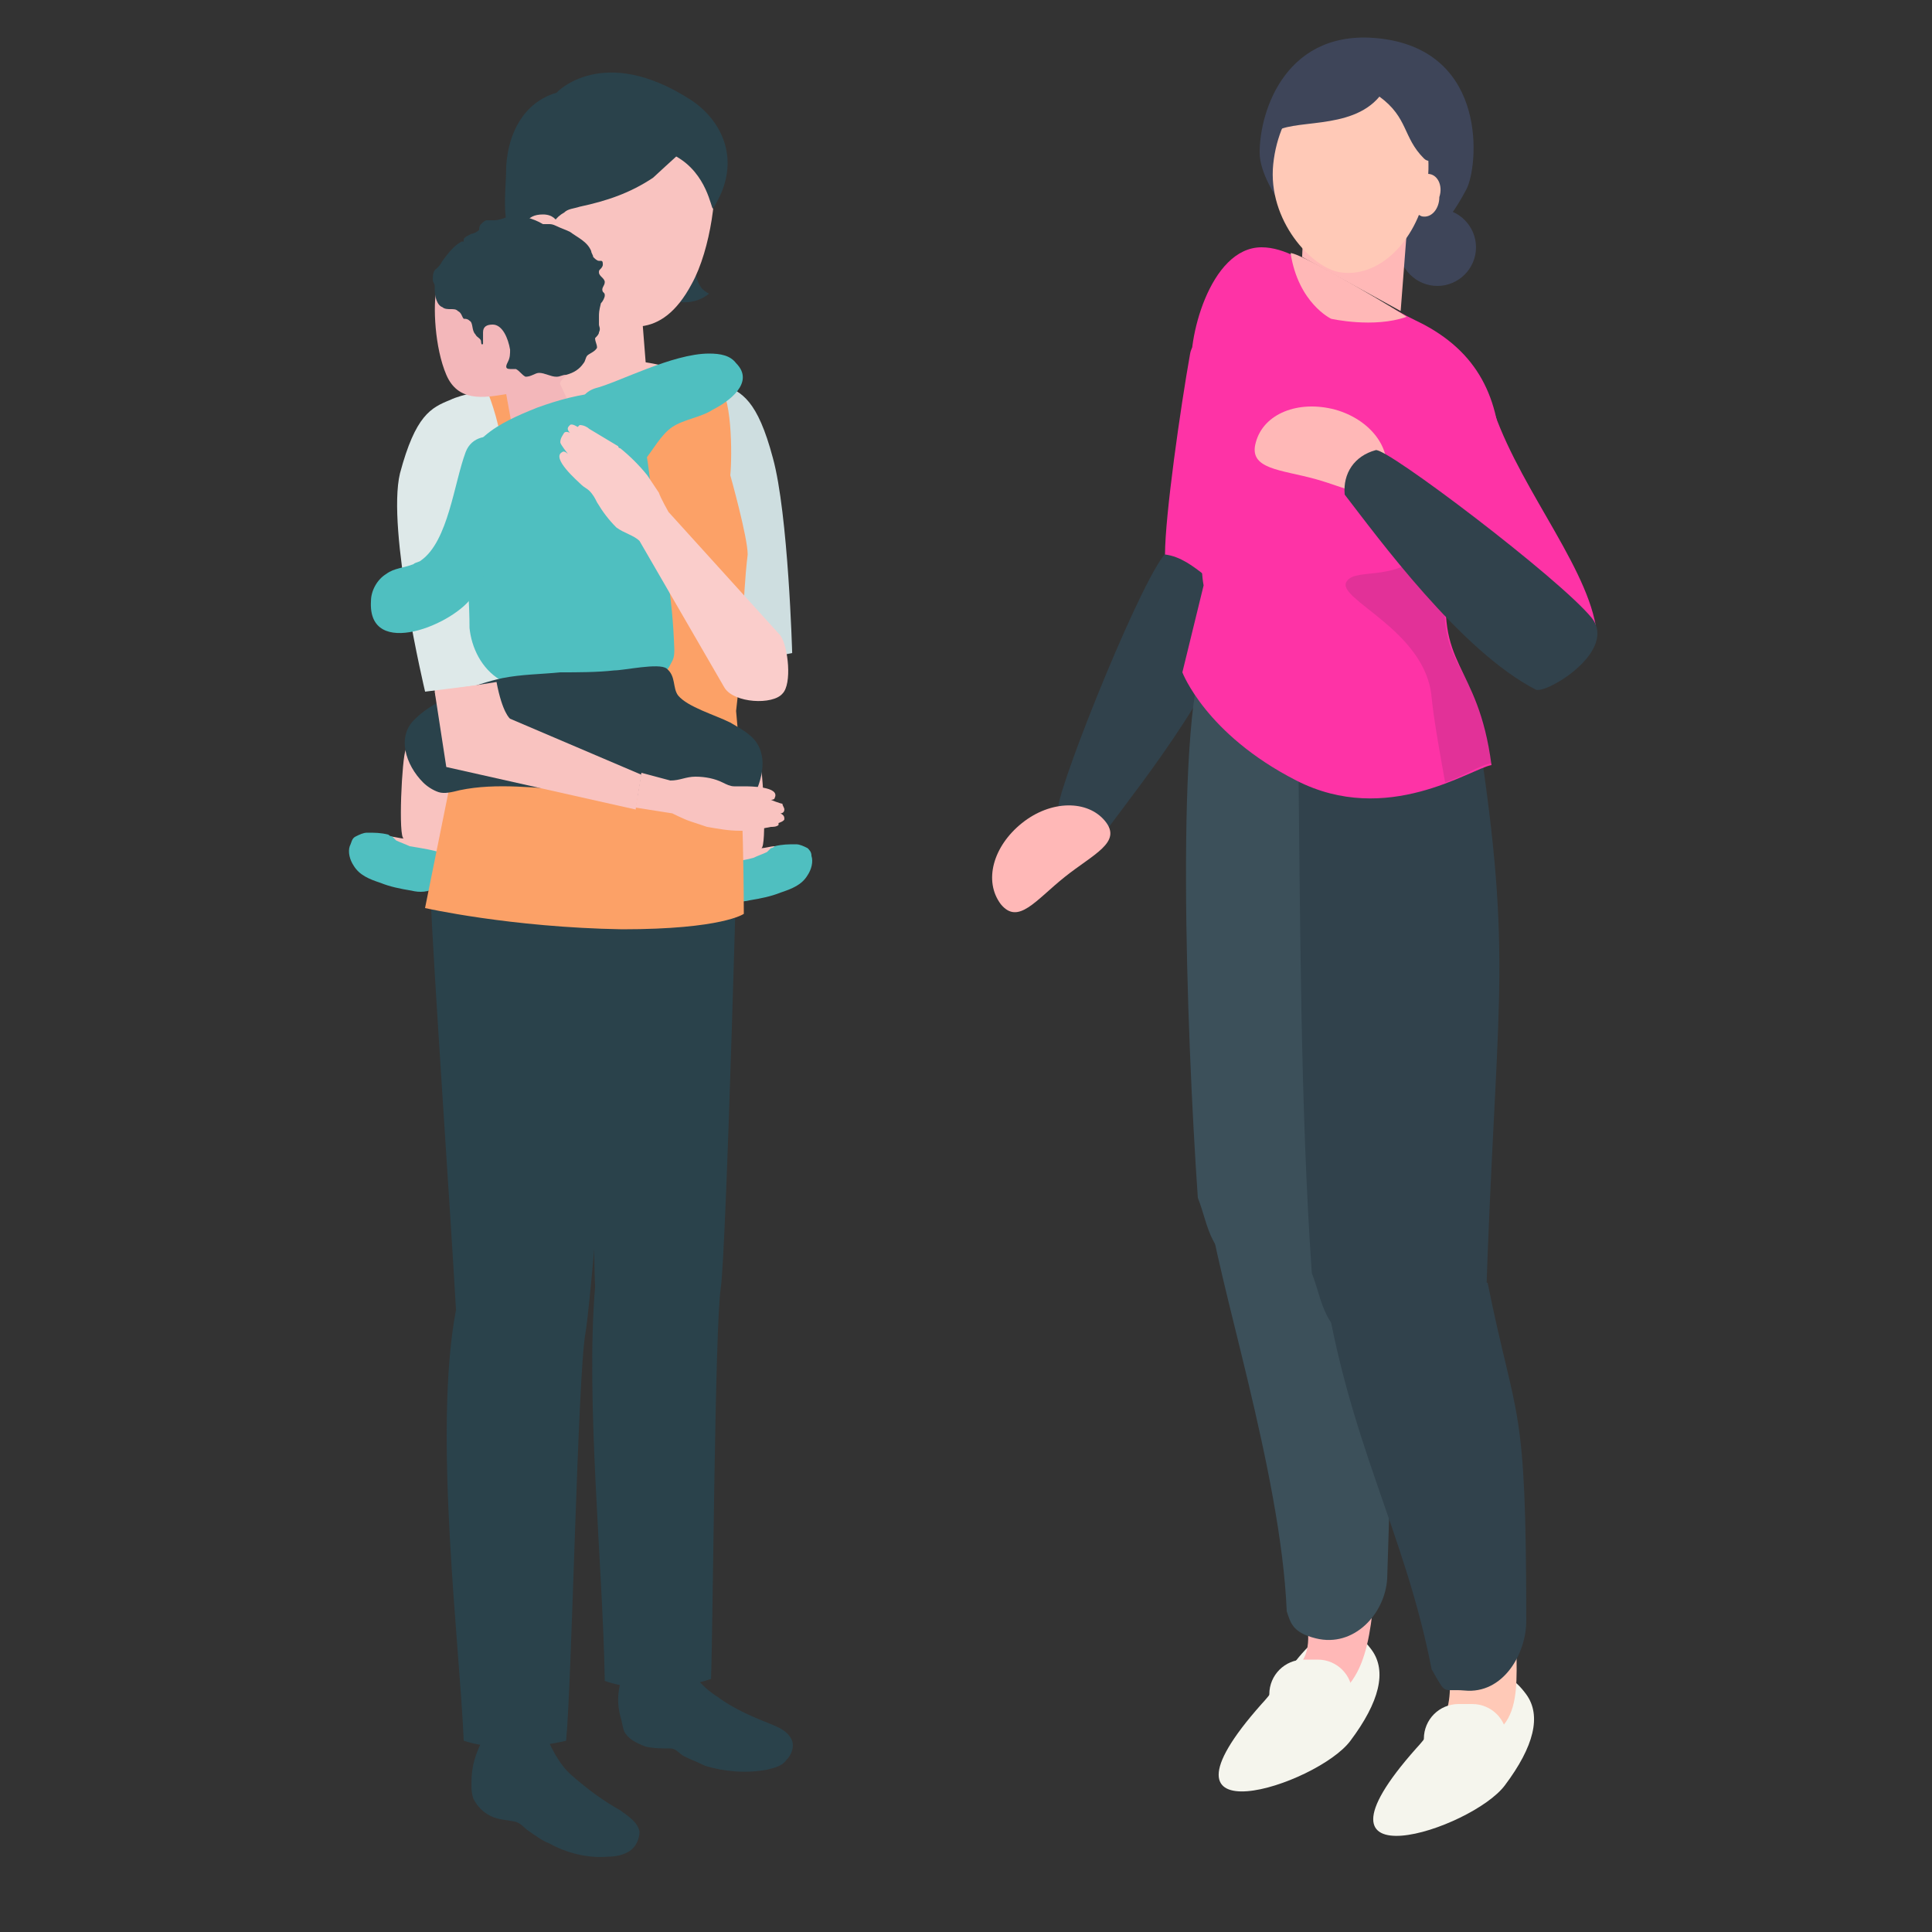 <svg width="100" height="100" viewBox="0 0 100 100" fill="none" xmlns="http://www.w3.org/2000/svg">
<rect x="0" y="0" width="100" height="100" fill="#333333" stroke="none"/>
<path d="M20.902 43.4C20.702 43.4 20.402 43.3 20.202 43.3C19.802 43.3 19.502 43.2 19.102 43.3C18.802 43.4 18.402 43.7 18.402 44C18.402 44.3 18.502 44.6 18.802 44.8C19.002 45 19.302 45.1 19.602 45.2C20.402 45.4 21.302 45.6 22.102 45.6C22.302 45.6 22.502 45.6 22.702 45.5C22.902 45.4 23.002 45.2 23.002 45C23.402 43.9 23.402 42.8 23.502 41.7C23.502 41 23.602 40.2 23.302 39.5C22.902 38.6 21.502 37.6 21.002 38.8C20.802 39.2 20.602 43.4 20.902 43.4Z" fill="#F9C3C0"/>
<path d="M21.202 43.8C21.002 43.7 20.702 43.6 20.502 43.5C20.402 43.4 20.402 43.4 20.302 43.3C20.302 43.3 20.202 43.3 20.102 43.2C19.702 43.1 19.402 43.1 19.002 43.1C18.802 43.1 18.602 43.2 18.402 43.3C18.202 43.4 18.202 43.6 18.102 43.8C18.002 44.1 18.102 44.5 18.302 44.8C18.602 45.3 19.102 45.5 19.702 45.7C20.202 45.9 20.702 46 21.302 46.1C21.702 46.2 22.202 46.2 22.602 45.9C22.802 45.7 23.002 45.5 23.102 45.3C23.302 44.9 23.602 44.2 23.002 44.2C22.502 44 21.802 43.9 21.202 43.8Z" fill="#4FBFC0"/>
<path d="M39.401 43.9C39.601 43.9 39.901 43.8 40.101 43.8C40.501 43.8 40.801 43.7 41.201 43.8C41.501 43.9 41.901 44.2 41.901 44.5C41.901 44.8 41.801 45.1 41.501 45.3C41.301 45.5 41.001 45.6 40.701 45.7C39.901 45.9 39.001 46.1 38.201 46.1C38.001 46.1 37.801 46.1 37.601 46C37.401 45.9 37.301 45.7 37.301 45.5C36.901 44.4 36.901 43.3 36.801 42.2C36.801 41.5 36.701 40.7 37.001 40C37.401 39.1 38.801 38.1 39.301 39.3C39.501 39.7 39.701 43.9 39.401 43.9Z" fill="#F9C3C0"/>
<path d="M42.001 44.3C42.101 44.6 42.001 45 41.801 45.3C41.501 45.8 41.001 46 40.401 46.2C39.901 46.4 39.401 46.5 38.801 46.6C38.401 46.7 37.901 46.7 37.501 46.4C37.301 46.2 37.101 46 37.001 45.8C36.801 45.4 36.501 44.7 37.101 44.7C37.701 44.6 38.301 44.6 39.001 44.4C39.201 44.3 39.501 44.2 39.701 44.1C39.801 44 39.801 44 39.901 43.9C39.901 43.9 40.001 43.9 40.101 43.8C40.501 43.7 40.801 43.7 41.201 43.7C41.401 43.7 41.601 43.8 41.801 43.9C41.901 44 42.001 44.1 42.001 44.3Z" fill="#4FBFC0"/>
<path d="M25.202 89.8C25.102 89.8 25.002 89.9 25.002 90C24.602 90.8 24.402 91.4 24.402 92.3C24.402 92.6 24.402 92.8 24.502 93.1C24.702 93.5 25.002 93.8 25.402 94C25.802 94.2 26.302 94.2 26.702 94.3C27.002 94.4 27.102 94.6 27.402 94.8C27.702 95 28.102 95.3 28.402 95.4C29.302 95.9 30.402 96.2 31.502 96.1C31.902 96.1 32.302 96 32.602 95.8C32.902 95.6 33.102 95.2 33.102 94.8C33.002 94.3 32.502 94 32.102 93.7C31.202 93.2 30.402 92.6 29.602 91.9C28.902 91.3 28.502 90.4 28.102 89.5C27.302 89.4 26.402 89.4 25.602 89.5C25.402 89.7 25.302 89.7 25.202 89.8Z" fill="#2A424B"/>
<path d="M32.4 86.2C32.3 86.3 32.3 86.4 32.3 86.5C32 87.3 31.9 88 32.1 88.8C32.2 89.1 32.2 89.3 32.3 89.6C32.5 90 32.9 90.2 33.4 90.4C33.8 90.5 34.3 90.5 34.7 90.5C35 90.5 35.2 90.8 35.4 90.9C35.8 91.1 36.1 91.2 36.5 91.4C37.5 91.7 38.6 91.8 39.7 91.6C40.1 91.5 40.5 91.4 40.7 91.1C41 90.8 41.1 90.4 41 90.1C40.8 89.6 40.3 89.4 39.8 89.2C38.8 88.8 37.9 88.4 37.1 87.8C36.3 87.3 35.7 86.5 35.2 85.7C34.4 85.8 33.5 85.9 32.7 86.1C32.6 86 32.5 86.1 32.4 86.2Z" fill="#2A424B"/>
<path d="M38.203 42.1C38.203 42.1 37.603 64.7 37.303 66.7C37.003 68.7 36.903 84.1 36.803 86.9C35.403 87.4 32.903 87.6 31.303 87C31.203 81 30.303 72.5 30.803 66.6C30.703 64.9 30.703 55.9 30.803 52.6C30.903 48.8 31.003 44.7 31.003 44.7L33.603 41.9L38.203 42.1Z" fill="#2A424B"/>
<path d="M32.502 43.2C32.502 43.2 30.702 66.8 30.302 69C29.902 71.2 29.602 87 29.302 90.1C27.602 90.5 25.502 90.6 24.002 90.1C23.802 85.2 22.402 74.1 23.602 67.8C23.302 62.5 22.402 49.6 22.302 46.6C22.202 44.8 23.602 41.6 23.602 41.6L32.502 43.2Z" fill="#2A424B"/>
<path d="M35.503 19.4C35.503 19.4 36.803 19.6 37.403 19.9C38.403 20.3 39.203 20.7 40.003 23.7C40.803 26.6 41.003 33.8 41.003 33.8L36.503 34.7C36.503 34.7 33.803 23.7 34.003 22.1C34.203 20.4 35.503 19.4 35.503 19.4Z" fill="#CEDEE0"/>
<path d="M36.3 14.9C36.4 15 36.5 15.1 36.7 15.2C36.1 15.7 35.2 15.8 34.5 15.4C34.5 15.2 34.6 15 34.8 14.8C35.1 14.3 35.5 13.4 36 13.1C36.1 13.3 36 13.6 36 13.8C36 14.3 36.1 14.6 36.3 14.9Z" fill="#2A424B"/>
<path d="M22 47L24.1 36.6L23.6 23.4C23.4 22.2 23.9 20.9 25.2 20.3C28.3 18.9 31.2 17.6 37.1 19.9C37.9 20.2 37.9 23.6 37.8 24.6C37.8 24.6 38.7 27.8 38.7 28.7C38.4 31.2 38.5 33.4 38.1 36.8C38.5 40.9 38.5 47.3 38.5 47.3C38.5 47.3 37.4 48.1 32.2 48.1C26.4 48 22 47 22 47Z" fill="#FCA167"/>
<path d="M31.502 14.8C30.402 14.7 29.802 15.3 29.702 15.9L28.902 19.5C28.902 20.1 30.002 20.7 31.202 20.8C32.502 20.9 33.502 20.4 33.502 19.8L33.202 16C33.202 15.3 32.602 14.8 31.502 14.8Z" fill="#F9C3C0"/>
<path d="M32.301 5.1C28.901 4.7 27.701 7.1 27.301 10.2C27.801 13.9 29.301 15.7 30.601 16.3C32.201 17 34.201 17.7 35.801 14.7C36.801 12.9 37.201 9.7 36.901 8.4C36.601 7.2 35.601 5.5 32.301 5.1Z" fill="#F9C3C0"/>
<path d="M35.002 8.1C35.002 8.1 33.902 9.1 33.802 9.2C32.602 10 31.402 10.4 30.002 10.7C29.702 10.8 29.402 10.8 29.202 11C28.302 11.5 28.402 12.4 28.602 13.3C28.702 13.6 29.402 15.8 29.802 15.7C29.002 15.9 28.102 16.2 27.302 15.9C27.802 14.3 26.702 13.2 26.302 11.8C26.002 10.9 26.202 9.6 26.202 8.6C26.302 6.9 27.102 5.3 28.802 4.8C28.802 4.8 31.202 2.2 35.802 5.2C37.302 6.2 38.502 8.3 36.902 10.8C36.802 10.8 36.602 9 35.002 8.1Z" fill="#2A424B"/>
<path d="M29.002 12.2C29.002 12.2 29.102 11.1 28.102 11.1C27.201 11.1 27.002 11.7 27.102 12.7C27.201 13.7 27.901 14.2 28.502 14.2C29.201 14.2 29.002 12.2 29.002 12.2Z" fill="#F9C3C0"/>
<path d="M33.1 23.8C33.1 23.8 29 22.3 28.5 19.6C28.5 19.4 28.5 19.2 28.6 19C30.2 18.6 31.9 18.4 34.2 18.9C34.3 19.1 34.3 19.3 34.3 19.6C34.5 22 33.1 23.8 33.1 23.8Z" fill="#F9C3C0"/>
<path d="M24.203 23.7C23.703 22.6 22.303 22.4 21.503 23.3C20.803 24.2 20.403 25.3 20.803 27.5L23.003 38.2L32.803 40.4L33.103 38.6L26.303 35.7C26.303 35.7 24.903 29 24.903 27.6C24.903 25.8 24.503 24.6 24.203 23.7Z" fill="#F9C3C0"/>
<path d="M25.203 20.2C25.203 20.2 23.903 20.4 23.303 20.7C22.303 21.1 21.503 21.5 20.703 24.5C20.003 27.4 22.003 35.8 22.003 35.8L26.803 35.2C26.803 35.2 26.303 24.8 26.003 23.2C25.803 21.6 25.203 20.2 25.203 20.2Z" fill="#DEE9E9"/>
<path d="M36.701 18.3C37.301 18.3 37.801 18.4 38.101 18.8C39.101 19.8 37.701 20.8 36.901 21.2C36.301 21.6 35.401 21.7 34.801 22.1C34.201 22.5 33.801 23.3 33.301 23.9C33.201 24 33.101 24.1 33.001 24.2C32.301 24.6 31.001 23 30.601 22.6C29.901 21.9 29.601 20.5 30.801 20.1C32.001 19.8 34.801 18.3 36.701 18.3Z" fill="#4FBFC0"/>
<path d="M22.601 14.9C22.801 14.1 23.901 13 26.501 12.7C29.101 12.4 30.001 14.2 30.301 16.4C30.501 17.7 30.401 18.3 29.701 19.1C29.501 19.3 28.901 19.7 29.001 19.9C29.301 20.5 29.801 21.7 29.801 21.7C29.901 22.1 29.201 22.6 28.301 22.9C27.401 23.1 26.601 23 26.601 22.6L26.201 20.4C25.001 20.6 23.701 20.8 23.101 19.4C22.501 18 22.401 15.8 22.601 14.9Z" fill="#F3B7BA"/>
<path d="M30.902 18C30.802 18.2 30.502 18.3 30.402 18.4C30.302 18.5 30.302 18.7 30.202 18.8C30.002 19.1 29.702 19.3 29.302 19.4C29.102 19.4 29.002 19.5 28.802 19.5C28.502 19.5 28.202 19.3 27.902 19.3C27.702 19.3 27.502 19.5 27.202 19.5C27.002 19.4 26.902 19.2 26.702 19.1C26.602 19.1 26.502 19.1 26.402 19.1C26.102 19.1 26.202 18.9 26.302 18.7C26.402 18.5 26.402 18.3 26.402 18.1C26.302 17.5 26.002 16.8 25.502 16.8C25.202 16.8 25.002 16.9 25.002 17.2C25.002 17.3 25.002 17.5 25.002 17.6C25.002 17.6 25.002 17.7 25.002 17.8C24.902 17.9 24.902 17.7 24.902 17.7C24.902 17.5 24.702 17.5 24.602 17.3C24.402 17.1 24.502 16.7 24.302 16.6C24.202 16.5 24.102 16.5 24.002 16.5C23.902 16.4 23.902 16.2 23.702 16.1C23.602 16 23.502 16 23.302 16C23.202 16 23.002 16 22.902 15.9C22.602 15.8 22.502 15.3 22.502 15C22.502 14.9 22.502 14.9 22.502 14.8C22.502 14.7 22.402 14.6 22.402 14.5C22.402 14.3 22.402 14 22.602 13.9C22.702 13.8 22.802 13.7 22.902 13.5C23.202 13.1 23.502 12.7 23.902 12.5H24.002V12.4C24.002 12.3 24.202 12.2 24.402 12.1C24.502 12.1 24.702 12 24.802 11.9C24.802 11.8 24.802 11.7 24.902 11.6C25.002 11.5 25.102 11.4 25.202 11.4C25.302 11.4 25.402 11.4 25.602 11.4C25.802 11.4 26.102 11.3 26.302 11.2C26.902 11.1 27.602 11.3 28.102 11.6C28.202 11.6 28.402 11.6 28.402 11.6C28.502 11.6 28.602 11.6 28.802 11.7C29.002 11.8 29.302 11.9 29.502 12C29.902 12.3 30.402 12.5 30.602 13C30.602 13.1 30.702 13.2 30.702 13.3C30.802 13.4 30.902 13.5 31.002 13.5H31.102C31.202 13.5 31.202 13.6 31.202 13.7C31.202 13.8 31.102 13.9 31.102 13.9C31.002 14 31.002 14 31.002 14.1C31.002 14.3 31.302 14.4 31.302 14.6C31.302 14.8 31.102 14.9 31.202 15.1C31.302 15.2 31.302 15.2 31.302 15.3C31.302 15.4 31.202 15.6 31.102 15.7C31.002 16.1 31.002 16.2 31.002 16.4C31.002 16.5 31.002 16.6 31.002 16.8C31.002 16.9 31.102 17 31.002 17.2C31.002 17.3 30.902 17.4 30.802 17.5C30.802 17.7 30.902 17.8 30.902 18Z" fill="#2A424B"/>
<path d="M33.402 35.5C32.302 36.1 30.902 36.3 29.702 36.4C28.602 36.4 27.002 35.8 25.902 35.2C24.902 34.6 24.402 33.5 24.302 32.5C24.302 30.1 23.902 27.6 23.902 25.2C23.902 22.8 25.802 21.9 27.802 21.1C28.902 20.7 30.002 20.4 31.202 20.3C33.502 20.2 33.502 24.4 33.802 26C34.402 28.9 34.802 30.7 34.902 33.6C34.902 33.8 34.902 34 34.802 34.2C34.702 34.4 34.602 34.6 34.502 34.7C34.202 35 33.802 35.3 33.402 35.5Z" fill="#4FBFC0"/>
<path d="M21.802 29C21.702 29.1 21.502 29.1 21.402 29.2C20.902 29.4 20.402 29.4 20.002 29.7C19.502 30 19.202 30.6 19.202 31.1C19.002 34.2 23.602 32.3 24.502 30.8C25.802 28.5 26.402 27.3 27.002 25C27.202 24.3 26.702 23.1 26.102 22.8C25.302 22.4 24.402 22.6 24.102 23.4C23.502 25 23.202 28 21.802 29Z" fill="#4FBFC0"/>
<path d="M34.602 26.5C34.602 26.5 34.202 25.8 34.102 25.5C33.901 25.2 33.702 24.9 33.502 24.6C33.102 24.1 32.602 23.6 32.102 23.2C32.102 23.2 32.002 23.2 32.002 23.1C31.502 22.8 31.002 22.5 30.502 22.2C30.401 22.1 30.201 22 30.002 22L29.901 22.1C29.901 22.1 29.602 21.9 29.502 22C29.401 22.1 29.302 22.2 29.502 22.4C29.502 22.4 29.302 22.3 29.201 22.4C29.002 22.7 29.002 22.8 29.002 22.9C29.002 23 29.401 23.5 29.401 23.5C29.401 23.5 29.201 23.3 29.102 23.4C28.502 23.7 29.901 24.9 30.102 25.1C30.201 25.2 30.401 25.3 30.502 25.4C30.701 25.6 30.802 25.8 30.901 26C31.201 26.5 31.502 26.9 31.901 27.3C32.301 27.6 32.801 27.7 33.102 28L37.502 35.6C38.002 36.4 40.002 36.5 40.502 35.9C41.002 35.4 40.801 33.5 40.401 32.9L34.602 26.5Z" fill="#FACDCB"/>
<path d="M33.8 41.4C32.4 41.2 31.1 41 29.7 40.9C27.8 40.8 25.7 40.5 23.8 40.9C23.4 41 23 41.1 22.7 41C22.4 40.9 22.1 40.7 21.9 40.5C21 39.6 20.5 38.1 21.5 37.2C22.5 36.2 24.6 35.4 26 35.1C27 34.9 28 34.9 29 34.8C29.9 34.8 30.9 34.8 31.8 34.7C32.3 34.7 34.1 34.3 34.5 34.6C35 35 34.8 35.6 35.1 36C35.6 36.6 37 37 37.8 37.4C38.3 37.7 38.9 38 39.2 38.5C39.8 39.5 39.3 40.8 38.7 41.8C38.6 41.9 38.6 42 38.5 42.1C38.4 42.2 38.2 42.2 38 42.2C37.2 42.2 36.4 41.9 35.6 41.7C35.1 41.6 34.4 41.5 33.8 41.4Z" fill="#2A424B"/>
<path d="M34.798 42.1C34.798 42.1 35.398 42.4 35.698 42.5C35.998 42.6 36.298 42.7 36.598 42.8C37.198 42.9 37.698 43 38.298 43H38.398C38.898 43 39.398 42.9 39.898 42.8C39.998 42.8 40.198 42.8 40.298 42.7V42.6C40.298 42.6 40.598 42.5 40.598 42.4C40.598 42.3 40.598 42.2 40.398 42.1C40.398 42.1 40.598 42.1 40.598 41.9C40.598 41.8 40.498 41.7 40.498 41.6C40.398 41.6 39.898 41.4 39.898 41.4C39.898 41.4 40.098 41.4 40.098 41.3C40.398 40.7 38.798 40.7 38.498 40.7C38.298 40.7 38.198 40.7 37.998 40.7C37.798 40.7 37.598 40.6 37.398 40.5C36.998 40.3 36.498 40.2 35.998 40.2C35.498 40.2 35.198 40.4 34.698 40.4L33.198 40L32.898 41.8L34.798 42.1Z" fill="#F9C3C0"/>
<path d="M22.5 35.8L23.1 39.7L32.9 41.9L33.2 40.1L26.4 37.2C26.4 37.2 26 36.9 25.7 35.3L22.5 35.8Z" fill="#F9C3C0"/>
<path d="M72.398 12.8C72.398 13.9 73.298 14.8 74.398 14.8C75.498 14.8 76.398 13.9 76.398 12.8C76.398 11.7 75.498 10.8 74.398 10.8C73.298 10.8 72.398 11.7 72.398 12.8Z" fill="#3E4559"/>
<path d="M60.2 28.8C58.7 30.8 54.4 41.7 54.8 41.9C55.4 42.2 56.8 42.6 57.4 42.8C59.1 40.5 63.6 34.9 64.5 30.5C64.6 29.9 61.5 27 60.2 28.8Z" fill="#31424C"/>
<path d="M51.8 46.8C52.7 47.9 53.6 46.6 55.1 45.4C56.6 44.2 58.1 43.6 57.2 42.5C56.3 41.4 54.4 41.4 52.9 42.6C51.4 43.8 50.9 45.6 51.8 46.8Z" fill="#FFB8B7"/>
<path d="M69.898 90.1C71.398 88.1 71.798 86.5 70.998 85.4C68.798 82.4 66.898 86.5 65.298 88.2C58.898 95.4 68.198 92.4 69.898 90.1Z" fill="#F5F5ED"/>
<path d="M63.7 62.5C65.1 69.1 67.6 78.5 67.6 83.5C67.6 84 68.1 85.6 67 86.4C66.5 86.8 66.8 88.3 67.3 88.3C70.8 88.2 70.9 84.7 71.2 81.9C71.3 77.1 73 67.6 69.6 60C69.2 59 63 59.2 63.7 62.5Z" fill="#FFB8B7"/>
<path d="M63.701 63.9C62.201 59.5 61.701 45 63.001 43.3C63.601 42.6 69.701 45.3 70.501 45.4C71.301 50.5 69.801 59.7 69.001 63.9C68.601 65 64.801 67.2 63.701 63.9Z" fill="#FFB8B7"/>
<path d="M66.601 83.4C66.801 84 66.901 84.5 68.101 84.8C70.101 85.3 71.701 83.5 71.801 81.7C72.301 66.1 72.001 74.6 71.601 63.2C71.601 63.2 62.401 60.8 62.501 62.1C62.901 66 66.301 76.1 66.601 83.4Z" fill="#3C505A"/>
<path d="M62 62C62.6 63.5 62.5 65 65 66.1C67.7 67.2 71 65.6 71 63.9C71.5 48.3 74.4 46.6 72.8 35.7L62.5 33.6C60.8 36.3 61.4 53.4 62 62Z" fill="#3C505A"/>
<path d="M77.898 92.4C79.398 90.4 79.798 88.8 78.998 87.7C76.798 84.7 74.898 88.8 73.298 90.5C66.898 97.7 76.198 94.7 77.898 92.4Z" fill="#F5F5ED"/>
<path d="M69.801 68.5C68.301 64.1 67.801 49.6 69.201 47.9C69.801 47.2 75.901 50 76.701 50C77.401 55.1 76.001 64.3 75.101 68.5C74.701 69.6 70.901 71.8 69.801 68.5Z" fill="#FFC9B7"/>
<path d="M69.398 65.6C71.298 72.1 74.598 81.2 74.998 86.2C74.998 86.7 75.198 87.7 74.798 88.8C74.598 89.4 74.598 90.1 75.098 90.2C79.198 90.3 78.398 87.1 78.498 84.4C78.198 79.6 79.098 70 75.098 62.7C74.598 61.8 68.398 62.4 69.398 65.6Z" fill="#FFC9B7"/>
<path d="M67.899 65.9C68.499 67.4 68.399 68.9 70.899 70C73.599 71.1 76.899 69.5 76.899 67.8C77.399 52.2 78.299 50.2 76.699 39.2L67.499 35C67.399 36.2 67.199 37.5 67.199 38.8C67.299 47.3 67.299 57.3 67.899 65.9Z" fill="#31424C"/>
<path d="M74.1 86.4C74.9 87.8 74.6 87.4 75.799 87.5C77.799 87.7 78.999 85.6 78.999 83.9C78.999 72.3 78.499 73.8 76.999 66.4C76.999 66.4 68.299 64.9 68.499 66.2C69.799 74.7 72.7 79.2 74.1 86.4Z" fill="#31424C"/>
<path d="M75.499 91.9H76.199C77.199 91.9 77.999 91.1 77.999 90.1V90C77.999 89 77.199 88.2 76.199 88.2H75.499C74.499 88.2 73.699 89 73.699 90V90.2C73.799 91.2 74.499 91.9 75.499 91.9Z" fill="#F5F5ED"/>
<path d="M67.499 89.7H68.199C69.199 89.7 69.999 88.9 69.999 87.9V87.7C69.999 86.7 69.199 85.9 68.199 85.9H67.499C66.499 85.9 65.699 86.7 65.699 87.7V87.9C65.799 88.9 66.599 89.7 67.499 89.7Z" fill="#F5F5ED"/>
<path d="M65.199 7.9C65.199 9.9 68.299 13.1 68.899 13.8C70.699 15.6 68.299 14.6 70.499 13.2C71.399 12.6 73.599 14.2 75.899 9.8C76.499 8.7 77.099 2.7 71.499 2C66.599 1.4 65.199 5.7 65.199 7.9Z" fill="#3E4559"/>
<path d="M67.401 21.3C66.701 23.6 65.201 29.3 64.401 30.9C62.901 30.7 61.901 28.9 60.301 28.7C60.301 26.7 61.101 21.1 61.601 18.3C62.001 16.1 68.101 18.9 67.401 21.3Z" fill="#FE33A6"/>
<path d="M61.699 19.4C62.099 21.9 61.999 28.8 62.299 30.3L61.199 34.8C61.199 34.8 62.399 38 67.099 40.4C71.799 42.8 76.099 39.8 77.199 39.6C76.499 34.2 74.199 34.6 74.999 29.5L77.699 24.2C77.699 20.9 76.699 18.4 73.699 16.8L72.899 16.4L67.099 13.3C66.499 13 65.899 12.8 65.299 12.8C62.599 12.8 61.399 17.7 61.699 19.4Z" fill="#FE33A6"/>
<path d="M67.398 13.3L72.498 16.1L72.898 10.9L67.598 8.7L67.398 13.3Z" fill="#FFB8B7"/>
<path d="M65.902 8.5C65.602 11.4 67.902 13.9 69.402 14.1C71.602 14.4 73.602 12.1 73.902 9.3C74.202 6.4 72.602 3.9 70.402 3.7C68.202 3.5 66.202 5.6 65.902 8.5Z" fill="#FFC9B7"/>
<path d="M72.9 10C72.8 10.6 73.3 11.1 73.6 11.2C74.1 11.3 74.5 10.8 74.5 10.2C74.7 9.6 74.4 9 73.9 9C73.4 8.9 73 9.4 72.9 10Z" fill="#FFC9B7"/>
<path d="M66.801 13.1C67.201 15.7 68.901 16.5 68.901 16.5C68.901 16.5 71.101 17 72.801 16.4C72.901 16.4 67.401 13.1 66.801 13.1Z" fill="#FFB8B7"/>
<path opacity="0.12" d="M69.701 30.1C70.201 29.3 72.401 30.3 74.201 28.1C75.401 29.7 78.101 23.5 78.101 25.5L75.001 29.6C74.001 34.7 76.601 34.1 77.201 39.5C76.601 39.6 75.701 40.2 74.801 40.5C74.601 39.4 74.201 37.2 74.101 36.1C73.801 32.6 69.101 31 69.701 30.1Z" fill="#112232"/>
<path d="M73.199 27C74.299 29.2 77.599 33.8 78.599 35.1C80.099 34.6 81.099 32.8 82.599 32.4C81.999 29 78.299 24.8 77.099 20.6C76.399 18.5 72.099 24.8 73.199 27Z" fill="#FE33A6"/>
<path d="M71.7 24.7C71.3 26.2 69.9 25.3 68.1 24.8C66.3 24.3 64.6 24.3 65 22.9C65.4 21.4 67.2 20.7 69.1 21.2C70.9 21.7 72.1 23.2 71.7 24.7Z" fill="#FFB8B7"/>
<path d="M82.401 32C80.801 30 71.701 23.1 71.201 23.3C70.101 23.6 69.501 24.5 69.601 25.6C71.301 27.8 75.601 33.7 79.501 35.7C80.101 35.9 83.701 33.7 82.401 32Z" fill="#31424C"/>
<path d="M71.4 5C72.9 6.1 72.6 7.1 73.7 8.2C73.9 8.4 74.1 8.3 74.1 8.3C74.8 7.5 73.2 2.9 70.4 2.6C68.3 2.4 67 3.6 66.4 4.9C66.3 5.1 65.7 7.1 65.9 6.9C66.8 6.1 69.9 6.8 71.4 5Z" fill="#3E4559"/>
</svg>
